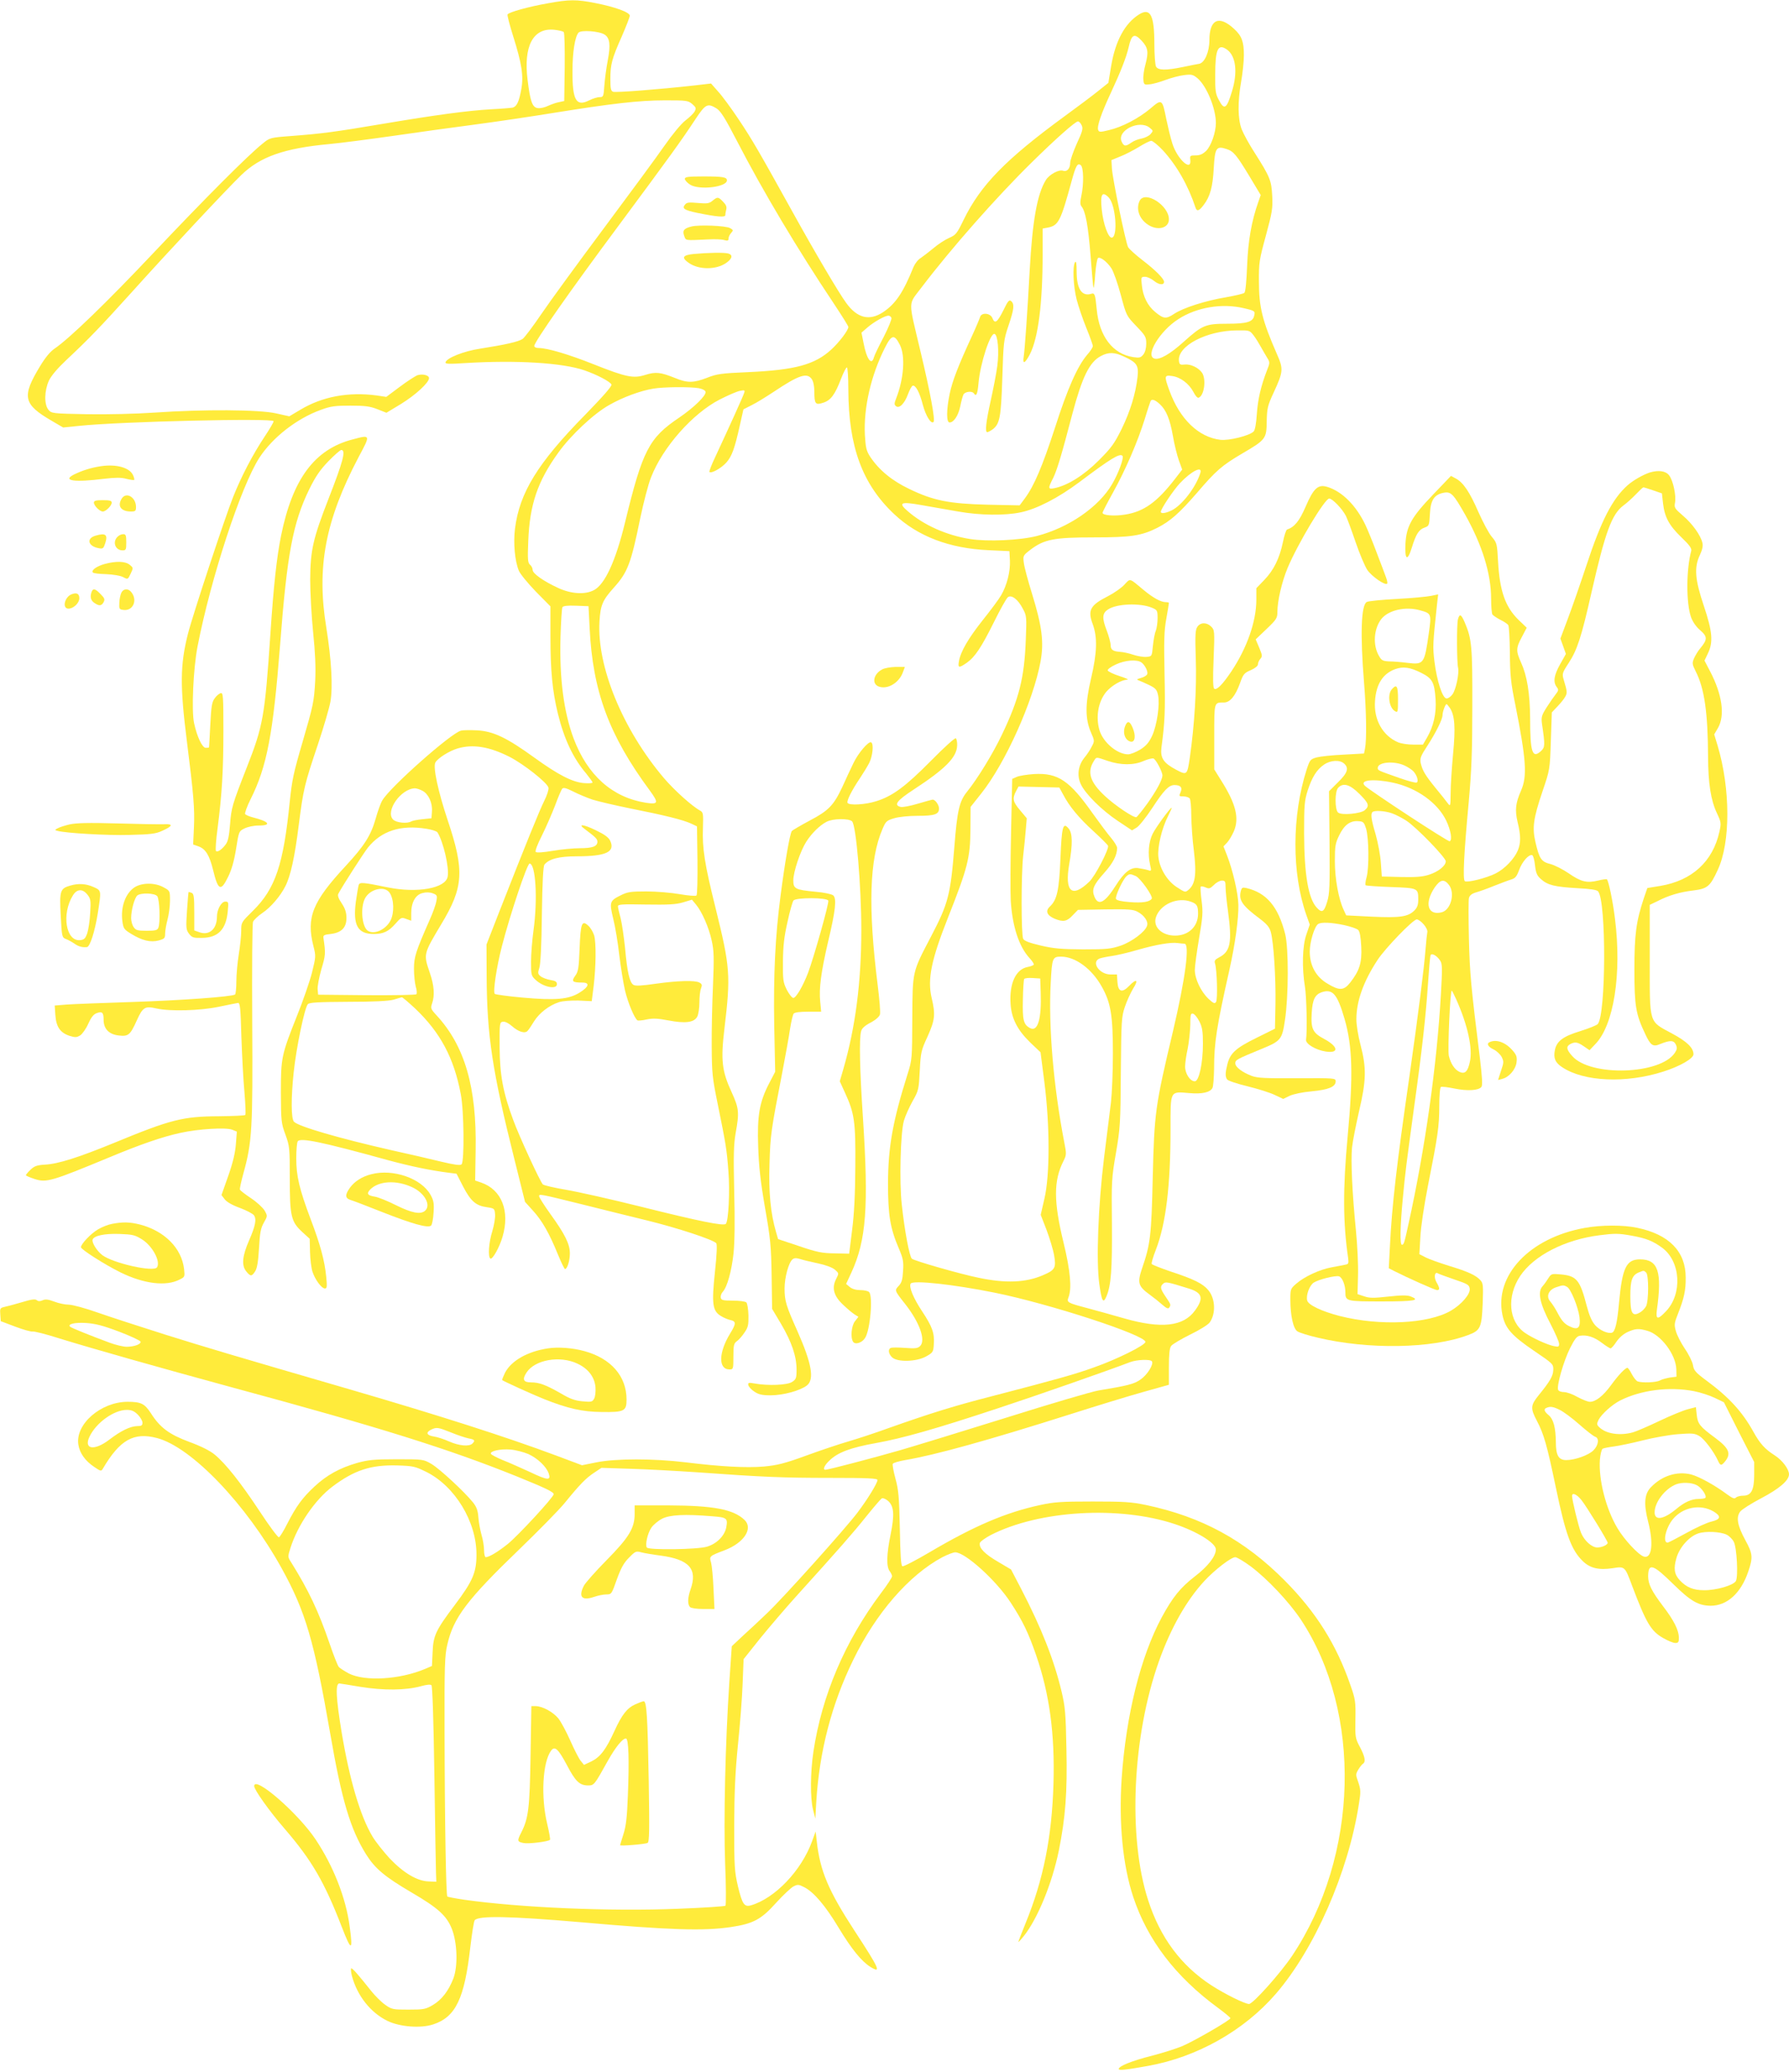 <?xml version="1.0" standalone="no"?>
<!DOCTYPE svg PUBLIC "-//W3C//DTD SVG 20010904//EN"
 "http://www.w3.org/TR/2001/REC-SVG-20010904/DTD/svg10.dtd">
<svg version="1.0" xmlns="http://www.w3.org/2000/svg"
 width="1105pt" height="1280pt" viewBox="0 0 1105 1280"
 preserveAspectRatio="xMidYMid meet">
<g transform="translate(0,1280) scale(0.1,-0.1)"
fill="#ffeb3b" stroke="none">
<path d="M3381 12779 c-115 -20 -237 -54 -246 -68 -3 -5 13 -66 35 -136 52
-165 65 -244 50 -325 -14 -80 -29 -109 -54 -115 -12 -2 -70 -7 -131 -10 -144
-8 -350 -36 -670 -90 -301 -51 -381 -61 -564 -75 -134 -10 -135 -11 -180 -48
-89 -71 -357 -340 -666 -667 -295 -313 -526 -536 -617 -598 -27 -18 -58 -55
-91 -110 -114 -188 -104 -234 73 -337 l70 -41 98 10 c255 27 1202 49 1202 29
0 -7 -24 -48 -54 -93 -74 -111 -146 -249 -196 -375 -51 -128 -251 -734 -279
-845 -49 -194 -50 -322 -6 -670 41 -324 48 -413 43 -524 l-5 -108 34 -12 c43
-16 67 -55 89 -145 31 -128 48 -136 93 -43 21 42 37 97 49 172 17 109 18 110
52 127 20 10 57 18 88 18 82 0 65 25 -35 50 -23 6 -45 15 -49 21 -3 6 12 48
34 92 101 201 139 403 182 952 43 563 79 754 180 962 39 79 66 119 118 173 37
38 73 70 80 70 30 0 12 -69 -79 -302 -95 -244 -112 -317 -113 -498 0 -80 8
-226 18 -325 13 -126 17 -216 13 -300 -7 -129 -12 -152 -77 -375 -58 -198 -66
-238 -80 -370 -39 -391 -89 -540 -227 -676 -73 -72 -73 -72 -73 -125 0 -30 -7
-94 -15 -144 -8 -49 -15 -125 -15 -167 0 -42 -4 -79 -8 -82 -23 -14 -331 -36
-632 -46 -184 -6 -368 -13 -409 -16 l-73 -6 4 -59 c5 -73 30 -109 87 -128 36
-11 44 -11 67 3 13 9 36 41 49 71 17 38 32 58 50 65 36 14 45 6 45 -40 0 -56
33 -90 93 -97 60 -7 71 2 112 93 37 82 50 90 121 74 83 -19 268 -14 384 10 58
12 112 23 120 24 13 1 16 -31 21 -209 4 -115 12 -270 19 -343 6 -74 9 -137 5
-140 -4 -4 -77 -7 -163 -8 -223 -1 -297 -20 -646 -164 -222 -91 -347 -131
-430 -135 -48 -3 -64 -9 -87 -31 -16 -15 -29 -31 -29 -34 0 -4 25 -14 55 -24
73 -23 103 -14 465 136 187 78 323 125 433 149 112 25 282 35 321 20 l29 -12
-6 -77 c-4 -53 -18 -114 -47 -196 l-42 -119 20 -26 c12 -16 46 -36 93 -53 41
-15 80 -36 87 -45 18 -24 10 -66 -29 -155 -42 -96 -48 -154 -19 -191 27 -34
35 -34 56 -1 12 18 19 59 24 143 5 96 11 125 30 158 23 41 23 41 4 75 -11 18
-49 53 -84 76 -36 24 -67 48 -68 53 -2 6 8 51 22 102 53 191 58 274 54 931 -2
330 0 610 5 621 4 11 30 36 58 55 51 34 112 105 142 166 32 62 58 182 82 374
29 227 35 252 120 505 35 105 69 221 76 260 16 92 6 260 -25 455 -62 376 -7
665 200 1058 74 138 74 137 -39 107 -234 -61 -370 -244 -441 -595 -27 -134
-46 -308 -66 -609 -34 -507 -45 -566 -146 -823 -90 -230 -95 -248 -103 -351
-6 -73 -12 -104 -27 -124 -24 -32 -51 -50 -60 -40 -4 4 0 67 10 140 27 210 36
355 36 605 0 211 -2 233 -16 230 -9 -2 -26 -15 -37 -31 -18 -23 -22 -48 -28
-165 -4 -75 -7 -138 -8 -139 0 -2 -9 -3 -20 -3 -22 0 -54 69 -72 152 -17 77
-5 338 21 473 82 423 268 990 382 1167 81 125 232 243 380 296 62 23 89 26
183 26 90 0 120 -4 166 -22 l56 -22 91 55 c89 55 172 131 172 159 0 19 -43 28
-74 17 -13 -6 -62 -37 -107 -71 l-83 -62 -60 9 c-174 23 -335 -7 -470 -88
l-69 -41 -81 18 c-102 24 -451 26 -751 5 -117 -8 -290 -12 -418 -10 -215 4
-219 5 -238 28 -27 33 -25 117 3 179 14 30 52 75 107 127 142 133 209 203 406
421 231 257 587 637 675 722 117 114 265 166 545 192 66 6 242 29 390 50 149
22 376 53 505 70 129 17 345 49 480 71 366 59 538 79 697 79 134 0 143 -1 169
-23 23 -20 25 -26 15 -45 -6 -12 -32 -37 -57 -56 -27 -21 -80 -85 -131 -158
-47 -68 -215 -296 -373 -508 -158 -212 -331 -449 -384 -527 -53 -78 -106 -149
-118 -157 -24 -17 -109 -36 -262 -60 -100 -15 -206 -57 -214 -84 -3 -11 19
-12 124 -5 313 19 597 2 734 -45 78 -27 160 -70 167 -88 3 -10 -51 -72 -163
-187 -293 -298 -405 -481 -433 -703 -11 -89 -1 -201 24 -260 8 -20 56 -78 105
-129 l90 -91 0 -183 c0 -217 12 -340 46 -480 39 -158 94 -275 175 -370 21 -26
39 -51 39 -55 0 -5 -24 -6 -52 -4 -73 6 -160 51 -308 158 -170 123 -252 162
-352 168 -42 2 -88 2 -101 -2 -61 -15 -437 -348 -485 -430 -11 -17 -29 -69
-42 -115 -29 -102 -70 -167 -185 -291 -205 -221 -244 -317 -199 -495 16 -62
15 -66 -9 -164 -14 -55 -55 -173 -91 -263 -98 -246 -101 -262 -101 -478 1
-176 2 -189 28 -259 26 -72 27 -82 27 -271 0 -234 8 -267 77 -331 l46 -42 2
-81 c1 -45 8 -100 15 -122 16 -49 56 -104 77 -104 13 0 14 11 8 73 -10 100
-36 197 -96 355 -70 186 -89 267 -89 376 0 50 4 97 9 105 16 24 148 -3 564
-118 138 -37 253 -61 369 -76 l48 -6 41 -80 c47 -90 79 -118 147 -127 46 -7
47 -8 50 -44 2 -20 -6 -67 -17 -104 -22 -69 -28 -159 -12 -169 13 -8 56 69 75
134 47 159 -5 291 -131 335 l-38 13 3 189 c7 387 -67 642 -241 831 -37 40 -38
45 -28 74 17 50 13 110 -14 189 -40 117 -40 115 71 301 138 229 144 330 39
643 -59 177 -91 326 -76 355 15 27 84 71 137 87 94 28 195 12 320 -51 89 -45
238 -163 242 -192 2 -12 -10 -48 -26 -80 -28 -56 -111 -259 -279 -688 l-78
-200 1 -200 c2 -363 35 -582 171 -1125 l66 -265 48 -53 c57 -62 102 -141 154
-269 21 -51 41 -93 45 -93 14 0 30 52 30 97 0 57 -30 118 -121 244 -38 53 -69
102 -69 109 0 15 2 15 260 -49 113 -28 296 -74 408 -101 187 -46 403 -117 426
-140 6 -6 4 -68 -8 -178 -21 -198 -15 -241 37 -272 17 -11 44 -22 59 -25 36
-8 35 -23 -2 -83 -72 -118 -74 -222 -4 -222 23 0 24 2 24 79 0 70 3 82 21 95
12 8 33 32 47 53 23 33 26 47 25 107 -1 38 -7 74 -13 80 -6 6 -43 11 -83 11
-61 0 -72 3 -75 18 -2 10 3 26 12 36 28 30 55 129 67 239 7 70 9 203 4 382 -5
225 -3 290 9 360 23 128 21 152 -25 253 -60 130 -68 197 -44 395 39 327 35
378 -55 742 -68 273 -83 369 -78 498 3 85 1 94 -17 104 -49 26 -160 126 -224
201 -255 301 -415 690 -398 969 6 100 19 130 89 208 85 95 105 146 163 430 20
95 49 208 66 250 71 185 257 396 425 482 49 25 104 49 123 53 30 6 33 5 28
-11 -5 -19 -98 -223 -179 -397 -23 -48 -39 -90 -36 -93 12 -11 74 24 105 59
34 39 51 86 83 230 l22 98 51 26 c29 14 90 52 137 83 154 103 205 120 234 78
10 -14 16 -44 16 -78 0 -76 7 -84 55 -68 47 15 73 51 110 148 15 39 31 70 36
70 5 0 9 -61 9 -137 1 -353 87 -586 285 -771 145 -136 340 -210 580 -221 l130
-6 3 -58 c3 -67 -18 -152 -54 -214 -13 -23 -64 -92 -113 -153 -91 -115 -138
-196 -148 -256 -7 -41 0 -42 48 -9 51 36 90 94 169 253 38 77 76 145 85 152
22 18 63 -12 93 -71 23 -42 24 -50 18 -194 -9 -233 -41 -361 -147 -583 -56
-118 -151 -273 -218 -356 -45 -56 -59 -116 -76 -336 -24 -300 -38 -352 -144
-555 -117 -224 -114 -210 -116 -505 -1 -250 -1 -257 -29 -345 -92 -292 -120
-450 -121 -675 0 -195 13 -277 67 -403 26 -61 30 -80 26 -138 -3 -54 -8 -73
-27 -93 -26 -28 -27 -27 40 -112 89 -113 128 -223 93 -259 -15 -15 -30 -17
-94 -12 -41 3 -81 3 -87 0 -20 -7 -15 -38 8 -59 33 -30 150 -27 209 6 43 24
45 28 48 75 5 70 -10 110 -73 205 -53 80 -82 150 -70 170 14 23 266 -5 519
-56 341 -69 931 -262 931 -304 0 -20 -176 -108 -319 -158 -116 -42 -235 -75
-631 -178 -230 -59 -375 -104 -635 -196 -85 -31 -198 -68 -250 -83 -52 -15
-169 -54 -259 -87 -137 -50 -180 -60 -263 -68 -108 -9 -262 -1 -483 26 -195
24 -434 24 -550 0 l-90 -18 -160 60 c-311 116 -717 246 -1265 406 -740 215
-903 264 -1146 340 -148 47 -334 107 -414 135 -81 29 -163 51 -185 51 -22 0
-62 8 -90 19 -37 14 -55 16 -72 8 -16 -7 -26 -7 -36 1 -9 8 -34 5 -92 -13 -44
-13 -93 -26 -108 -29 -26 -6 -28 -10 -25 -47 l3 -41 90 -34 c50 -19 98 -32
107 -30 10 2 82 -16 160 -41 200 -62 627 -183 1068 -303 921 -249 1340 -381
1760 -550 182 -74 230 -97 230 -111 0 -18 -218 -254 -283 -307 -61 -49 -116
-82 -137 -82 -5 0 -10 19 -10 43 0 24 -7 67 -16 96 -8 29 -17 77 -19 107 -3
42 -11 64 -33 92 -52 65 -206 208 -257 238 -50 29 -51 29 -215 29 -142 0 -176
-4 -245 -23 -107 -31 -187 -75 -263 -146 -75 -70 -112 -121 -168 -230 -22 -44
-45 -81 -51 -83 -6 -2 -59 69 -118 159 -119 180 -211 296 -279 352 -29 24 -85
52 -156 78 -124 46 -181 88 -237 176 -40 61 -61 72 -146 72 -164 -1 -322 -138
-303 -264 8 -53 42 -101 99 -139 38 -26 43 -27 52 -11 105 179 191 228 335
190 213 -56 551 -409 770 -805 148 -268 200 -447 300 -1022 71 -411 124 -589
222 -746 55 -87 116 -138 278 -233 166 -97 218 -144 251 -226 34 -87 38 -229
10 -305 -30 -78 -72 -133 -128 -166 -44 -26 -56 -28 -150 -28 -96 0 -103 1
-144 30 -24 17 -62 55 -86 85 -78 98 -114 140 -123 140 -4 0 -3 -21 4 -48 33
-122 115 -226 220 -277 76 -37 206 -47 283 -21 138 46 192 159 228 476 10 85
22 160 27 167 23 29 212 26 653 -12 556 -49 762 -55 930 -30 138 21 186 46
280 151 43 47 91 92 106 100 26 13 32 13 67 -5 59 -30 131 -115 212 -250 81
-134 141 -207 196 -242 70 -43 57 -14 -97 222 -161 247 -214 370 -234 554 l-7
60 -22 -60 c-66 -182 -230 -353 -378 -396 -41 -11 -53 7 -80 118 -21 91 -23
119 -23 373 1 210 6 329 23 500 13 124 26 294 29 378 l6 152 102 128 c57 70
156 186 220 257 267 295 357 398 435 496 46 57 89 107 96 112 7 4 23 -2 39
-15 37 -33 41 -84 16 -208 -25 -121 -27 -198 -6 -226 8 -10 15 -25 15 -32 0
-8 -31 -55 -69 -105 -222 -296 -365 -632 -417 -980 -19 -127 -20 -285 -2 -357
l14 -55 6 105 c19 311 95 603 228 875 140 289 345 525 551 635 31 16 67 30 79
30 62 0 254 -174 343 -311 75 -115 109 -186 157 -325 83 -240 116 -488 107
-794 -10 -330 -62 -592 -173 -863 -24 -59 -44 -111 -44 -114 0 -3 16 14 35 38
84 106 174 325 215 526 41 204 53 359 47 628 -4 222 -8 262 -30 355 -47 197
-124 392 -250 635 l-62 119 -81 48 c-81 47 -118 85 -112 115 2 9 32 31 68 50
299 153 794 182 1138 67 135 -45 252 -117 252 -156 0 -42 -49 -105 -130 -167
-90 -70 -136 -127 -204 -252 -131 -243 -221 -605 -248 -998 -18 -275 7 -535
72 -731 88 -265 261 -492 523 -684 42 -31 77 -60 77 -64 0 -12 -222 -140 -296
-172 -38 -16 -123 -43 -189 -60 -123 -31 -205 -64 -205 -82 0 -10 42 -6 180
19 303 54 594 218 790 445 239 276 448 752 513 1170 13 79 12 92 -3 137 -17
47 -17 50 0 79 10 16 23 33 29 36 18 12 12 44 -19 103 -29 54 -30 61 -28 172
2 108 0 123 -31 211 -86 250 -213 452 -406 646 -247 249 -511 393 -855 466
-91 19 -135 22 -330 22 -195 0 -239 -3 -326 -22 -212 -46 -405 -128 -683 -292
-85 -50 -160 -89 -167 -86 -9 3 -13 66 -16 233 -4 193 -8 240 -27 308 -12 44
-19 85 -17 91 3 7 38 17 78 24 184 31 515 123 1019 283 163 52 366 114 452
138 l157 44 0 111 c0 79 4 116 14 129 8 11 61 42 117 70 58 28 111 61 121 75
39 55 35 148 -9 200 -33 40 -90 68 -230 114 -62 21 -115 42 -119 47 -3 5 8 44
25 87 63 163 91 397 91 748 0 240 -5 231 116 221 78 -7 129 4 143 32 5 9 9 62
10 117 0 163 16 262 95 614 35 156 57 316 55 400 -1 71 -35 216 -71 308 l-21
53 21 22 c12 12 31 44 43 71 35 81 13 171 -80 317 l-41 66 0 201 c0 218 -2
212 60 212 37 0 70 39 99 119 20 57 27 64 67 81 27 12 44 26 44 36 0 10 7 25
15 34 13 15 12 22 -7 68 l-22 52 67 64 c61 58 67 68 67 104 0 69 27 186 63
273 63 150 230 429 257 429 20 0 81 -64 103 -107 8 -16 35 -88 60 -162 25 -73
58 -151 73 -173 28 -40 109 -96 122 -84 3 4 0 21 -7 39 -6 18 -32 85 -57 151
-24 65 -56 142 -69 170 -58 123 -145 210 -237 238 -57 17 -84 -7 -134 -123
-38 -88 -68 -125 -115 -141 -5 -2 -17 -37 -25 -78 -21 -100 -57 -173 -115
-233 l-49 -51 0 -71 c0 -134 -58 -299 -155 -444 -54 -80 -89 -116 -105 -106
-8 5 -9 58 -4 184 7 173 6 179 -15 200 -27 27 -66 27 -85 -1 -13 -18 -15 -50
-10 -202 6 -177 -8 -405 -37 -607 -16 -108 -17 -110 -85 -74 -79 42 -98 73
-90 138 21 156 24 224 19 452 -4 205 -3 267 11 343 9 50 16 94 16 97 0 3 -9 5
-20 5 -29 0 -77 26 -135 74 -92 77 -82 74 -120 34 -18 -20 -64 -52 -101 -71
-110 -56 -127 -86 -95 -172 30 -81 28 -175 -10 -337 -37 -157 -37 -250 0 -334
22 -50 22 -53 5 -85 -9 -19 -30 -51 -47 -71 -38 -48 -46 -110 -21 -163 28 -60
129 -160 226 -225 l90 -60 28 17 c16 9 59 64 97 121 71 109 102 142 137 142
38 0 51 -15 38 -44 -11 -25 -10 -26 17 -26 16 0 33 -6 39 -12 6 -7 10 -56 10
-108 1 -52 7 -149 16 -215 18 -151 9 -212 -39 -247 -15 -11 -18 -10 -69 23
-57 38 -103 113 -111 184 -7 59 20 176 60 254 14 28 24 51 22 51 -9 0 -96
-119 -117 -160 -25 -49 -32 -125 -16 -194 9 -38 8 -39 -15 -31 -13 4 -40 9
-60 12 -45 6 -85 -25 -136 -106 -68 -108 -109 -130 -133 -71 -18 44 -7 72 60
147 55 61 80 110 80 155 0 9 -16 36 -36 60 -20 23 -72 93 -115 153 -143 203
-214 251 -361 243 -46 -3 -95 -11 -109 -18 l-27 -12 -7 -327 c-4 -179 -5 -371
-2 -426 10 -157 50 -282 116 -354 17 -18 29 -37 26 -41 -3 -4 -20 -11 -38 -14
-73 -14 -114 -102 -105 -230 6 -88 42 -159 120 -235 l65 -62 24 -187 c34 -267
34 -572 0 -717 l-23 -100 36 -93 c19 -51 41 -122 47 -158 13 -77 6 -90 -69
-122 -106 -46 -231 -51 -397 -16 -114 23 -399 105 -413 118 -15 15 -45 174
-62 334 -16 140 -8 445 13 518 8 28 32 82 53 120 38 67 39 73 45 189 6 113 8
125 48 211 46 103 50 136 25 241 -26 114 -2 233 101 493 123 311 138 371 139
550 l1 135 65 82 c150 188 322 572 367 816 22 120 9 219 -52 417 -25 80 -48
166 -51 191 -6 46 -6 47 41 83 84 64 146 76 389 76 233 0 296 10 394 59 80 41
135 89 246 217 118 138 153 168 280 243 144 84 149 91 150 198 2 81 5 96 43
178 60 130 61 145 19 240 -89 204 -110 287 -110 445 -1 117 2 135 43 285 39
144 43 168 39 245 -5 95 -13 116 -109 267 -33 51 -68 115 -79 143 -25 63 -26
170 -4 295 9 50 17 124 17 165 0 82 -13 118 -60 161 -93 87 -153 60 -153 -69
0 -72 -29 -139 -62 -146 -13 -2 -58 -11 -101 -20 -107 -22 -154 -21 -167 3 -5
11 -10 74 -10 141 0 176 -25 224 -94 181 -88 -55 -147 -164 -173 -320 l-17
-103 -65 -52 c-36 -29 -127 -97 -201 -151 -368 -269 -523 -428 -628 -643 -41
-85 -48 -94 -90 -112 -25 -11 -68 -39 -96 -63 -28 -23 -64 -51 -79 -61 -16 -9
-35 -34 -44 -54 -64 -159 -111 -229 -189 -281 -84 -55 -159 -37 -227 57 -46
62 -201 326 -333 565 -203 366 -247 443 -330 567 -46 69 -103 147 -128 174
l-44 50 -103 -12 c-224 -25 -486 -45 -502 -39 -14 5 -17 20 -17 79 0 90 9 124
71 264 27 62 49 119 49 127 0 21 -91 54 -213 78 -117 23 -160 23 -296 -2z
m101 -177 c5 -5 7 -102 6 -217 l-3 -209 -32 -7 c-18 -3 -48 -14 -68 -23 -20
-10 -48 -16 -63 -14 -34 4 -47 41 -63 172 -27 212 34 326 165 312 27 -3 53 -9
58 -14z m253 -16 c32 -21 37 -64 19 -159 -9 -45 -18 -115 -21 -154 -5 -69 -6
-73 -29 -73 -14 0 -43 -9 -65 -20 -80 -41 -104 1 -103 180 0 117 15 212 37
238 15 18 129 10 162 -12z m3316 -37 c40 -43 44 -70 25 -143 -10 -35 -16 -78
-14 -97 3 -32 5 -34 38 -30 19 1 64 14 99 27 35 13 87 27 115 30 46 6 55 3 82
-19 57 -48 114 -187 114 -277 0 -57 -29 -141 -60 -172 -21 -20 -38 -28 -65
-28 -34 0 -36 -2 -33 -27 9 -78 -81 4 -111 101 -11 34 -27 102 -37 149 -25
126 -27 128 -99 66 -73 -61 -174 -114 -256 -133 -53 -13 -61 -13 -66 1 -9 22
21 107 79 231 60 129 94 216 109 279 18 81 35 90 80 42z m527 -55 c56 -39 68
-141 31 -260 -33 -108 -47 -116 -81 -51 -20 37 -23 56 -22 157 0 156 17 193
72 154z m-3152 -364 c26 -17 52 -58 127 -203 159 -308 375 -670 597 -1002 49
-74 90 -139 90 -145 0 -20 -56 -94 -105 -139 -102 -94 -224 -127 -515 -140
-164 -7 -193 -11 -253 -35 -84 -32 -121 -33 -198 -1 -90 36 -119 39 -183 19
-74 -23 -116 -15 -318 65 -155 62 -288 101 -340 101 -17 0 -28 5 -28 13 0 24
218 336 520 742 321 433 386 523 475 658 63 95 75 101 131 67z m2255 -104 c10
-20 5 -38 -30 -113 -22 -50 -41 -103 -41 -120 0 -34 -20 -56 -43 -48 -25 10
-85 -22 -107 -57 -54 -87 -83 -252 -100 -558 -14 -262 -30 -486 -37 -534 -8
-49 8 -42 38 15 52 102 79 315 79 620 l0 157 32 6 c66 13 79 38 148 291 25 92
36 111 56 94 17 -14 19 -116 3 -189 -8 -38 -8 -54 1 -65 25 -31 41 -118 56
-304 8 -107 16 -196 18 -199 3 -2 8 37 11 87 4 50 12 94 17 97 14 9 56 -23 83
-64 13 -20 39 -94 58 -165 34 -127 34 -127 95 -191 57 -59 62 -68 62 -109 0
-28 -7 -53 -18 -67 -16 -20 -24 -22 -63 -16 -126 19 -210 129 -225 296 -9 92
-12 102 -34 95 -58 -18 -90 31 -90 137 0 51 -3 68 -10 58 -16 -25 -11 -147 10
-230 11 -43 38 -122 60 -176 22 -54 40 -104 40 -112 0 -8 -16 -33 -36 -55 -59
-70 -120 -206 -198 -450 -77 -236 -128 -358 -186 -436 l-32 -43 -196 4 c-239
6 -337 25 -487 98 -107 51 -186 117 -240 198 -24 37 -28 55 -33 136 -8 167 37
365 123 536 42 84 59 87 93 20 35 -69 25 -209 -23 -332 -12 -30 -12 -38 -1
-47 21 -17 53 16 74 73 10 27 23 51 29 53 18 6 43 -40 63 -118 18 -68 51 -121
66 -106 12 11 -21 187 -80 434 -78 331 -79 284 8 400 179 236 462 557 678 769
147 145 270 254 286 254 7 0 17 -11 23 -24z m420 -15 c23 -19 23 -19 5 -40
-10 -11 -35 -23 -55 -27 -20 -3 -48 -14 -63 -25 -36 -25 -46 -24 -60 6 -31 68
109 138 173 86z m82 -140 c86 -94 156 -217 201 -353 8 -26 22 -22 50 15 41 53
57 114 63 230 7 123 16 137 77 117 45 -14 63 -36 144 -170 l69 -115 -14 -40
c-43 -121 -64 -242 -70 -397 -4 -99 -10 -161 -17 -167 -7 -6 -56 -17 -111 -27
-128 -21 -268 -66 -323 -103 -50 -33 -65 -31 -116 11 -47 38 -76 96 -83 164
-6 53 -5 54 20 54 14 0 39 -12 56 -26 29 -24 61 -27 61 -5 0 19 -54 73 -131
132 -43 33 -84 70 -91 82 -15 28 -95 416 -100 485 l-3 53 56 23 c31 12 82 39
115 59 32 20 66 37 75 37 9 0 42 -27 72 -59z m-334 -292 c42 -45 57 -240 19
-247 -22 -4 -54 84 -63 175 -10 94 3 115 44 72z m834 -683 c69 -16 71 -18 63
-49 -9 -36 -46 -47 -167 -47 -133 0 -153 -9 -266 -110 -86 -78 -151 -115 -183
-105 -58 18 34 171 149 244 113 73 269 99 404 67z m-2177 -60 c3 -8 -19 -61
-48 -118 -30 -57 -57 -113 -60 -125 -14 -54 -45 -13 -64 87 l-13 65 37 32 c39
34 108 73 130 73 7 0 15 -6 18 -14z m2237 -108 c14 -18 34 -51 46 -73 12 -22
30 -52 39 -67 16 -26 16 -30 -2 -75 -38 -98 -57 -181 -63 -271 -4 -60 -11 -99
-20 -108 -27 -26 -151 -57 -205 -51 -135 16 -251 128 -315 304 -33 91 -32 97
17 90 51 -7 104 -47 131 -98 11 -22 25 -39 32 -36 35 11 49 115 21 155 -22 31
-70 54 -107 50 -28 -3 -32 0 -35 22 -11 93 171 188 360 189 75 1 77 0 101 -31z
m-798 -132 c78 -36 89 -54 81 -126 -12 -104 -45 -211 -98 -320 -45 -91 -64
-117 -142 -195 -92 -92 -193 -155 -274 -171 -39 -8 -40 -1 -7 63 24 49 52 142
119 398 60 225 105 318 175 355 48 26 86 25 146 -4z m-2630 -194 c25 -5 41
-13 43 -23 4 -23 -72 -97 -163 -159 -187 -126 -226 -202 -334 -646 -58 -240
-125 -385 -193 -420 -55 -29 -142 -23 -221 14 -91 42 -157 89 -157 111 0 10
-7 25 -16 32 -14 12 -16 32 -11 149 9 224 58 367 185 543 77 108 220 242 315
295 82 47 192 88 272 101 62 11 227 12 280 3z m2849 -99 c39 -36 62 -91 81
-198 8 -49 25 -116 36 -148 l21 -58 -44 -57 c-111 -144 -193 -203 -309 -221
-66 -11 -139 -5 -139 11 0 5 29 61 65 126 77 139 152 313 196 454 17 57 34
106 36 111 8 14 28 7 57 -20z m-231 -319 c11 -11 -25 -109 -64 -175 -82 -141
-268 -269 -464 -320 -103 -27 -306 -36 -413 -19 -146 23 -286 86 -384 171 -63
54 -46 62 87 38 61 -11 161 -28 223 -39 135 -24 289 -26 387 -5 98 20 233 90
361 186 197 148 250 180 267 163z m481 -106 c-27 -88 -115 -202 -179 -232 -36
-17 -65 -21 -65 -8 0 18 78 134 118 177 71 75 141 110 126 63z m-300 -832 c34
-14 36 -17 36 -65 0 -27 -5 -62 -11 -78 -7 -15 -14 -57 -18 -93 -6 -65 -6 -65
-39 -68 -18 -2 -55 4 -82 13 -26 9 -63 17 -82 18 -44 3 -58 13 -58 42 0 14
-11 55 -25 92 -29 75 -27 105 9 128 54 36 197 41 270 11z m-3472 -127 c19
-390 120 -662 371 -1002 57 -78 54 -88 -25 -76 -206 33 -359 169 -445 397 -61
164 -88 370 -81 627 3 94 8 177 12 184 5 8 33 11 84 9 l77 -3 7 -136z m3409
-212 c22 -17 41 -56 35 -72 -3 -8 -20 -18 -38 -23 -28 -8 -30 -10 -13 -16 11
-4 40 -17 65 -29 38 -19 46 -28 53 -62 12 -58 -7 -184 -36 -249 -20 -43 -37
-63 -73 -86 -26 -16 -61 -30 -76 -30 -67 0 -154 73 -177 149 -24 83 -8 175 41
236 33 39 94 75 130 76 13 0 -8 10 -46 22 -38 12 -71 28 -74 35 -2 7 19 23 50
37 57 27 132 33 159 12z m-208 -608 c80 -27 161 -27 221 0 26 11 53 18 61 15
15 -6 55 -82 55 -105 -1 -27 -37 -94 -94 -174 -32 -44 -62 -81 -67 -83 -16 -6
-132 72 -195 131 -91 85 -111 146 -68 215 17 27 11 27 87 1z m-3183 -239 c36
-11 142 -36 236 -55 207 -41 324 -70 373 -93 l36 -17 3 -209 c1 -115 -1 -213
-6 -218 -5 -5 -51 -1 -103 8 -52 9 -144 17 -206 17 -98 0 -117 -3 -159 -24
-69 -34 -71 -42 -46 -146 12 -48 29 -149 37 -223 9 -74 25 -172 35 -217 18
-77 59 -175 78 -187 4 -2 30 0 56 6 39 8 68 7 135 -6 104 -20 159 -13 178 24
7 14 13 53 13 87 0 34 4 73 10 87 8 21 6 27 -10 36 -28 15 -130 12 -268 -7
-89 -13 -127 -15 -140 -7 -23 15 -38 78 -51 225 -7 68 -19 151 -27 184 -9 33
-17 67 -17 75 -2 13 22 15 171 12 138 -2 185 0 230 13 l56 17 24 -29 c38 -45
81 -144 98 -224 14 -62 15 -106 8 -274 -5 -110 -9 -281 -8 -380 1 -166 4 -194
37 -355 50 -246 56 -280 66 -415 10 -122 1 -309 -16 -326 -14 -14 -163 16
-523 106 -184 46 -393 93 -465 105 -71 12 -135 27 -142 33 -17 17 -147 299
-183 398 -63 170 -83 278 -84 449 -1 151 0 155 21 158 12 2 35 -9 55 -27 41
-36 81 -48 97 -29 7 7 25 34 40 59 32 51 94 99 154 118 21 7 73 11 120 10 l82
-4 12 95 c14 120 16 264 3 311 -6 19 -21 46 -35 59 -41 39 -49 18 -55 -140 -5
-122 -8 -142 -27 -168 -25 -35 -18 -42 44 -42 48 0 41 -26 -17 -62 -67 -42
-150 -49 -350 -31 -91 8 -169 19 -174 23 -12 12 11 166 44 294 50 194 156 511
171 511 38 0 51 -221 24 -415 -8 -58 -15 -144 -15 -191 0 -81 1 -87 28 -112
47 -45 132 -62 132 -27 0 15 -9 21 -41 26 -22 4 -49 14 -60 23 -17 14 -18 20
-8 51 8 22 14 142 16 330 3 203 8 299 16 309 29 35 90 51 200 51 181 0 238 27
206 96 -10 21 -35 39 -89 65 -76 37 -114 41 -69 8 68 -51 79 -62 79 -79 0 -29
-31 -40 -109 -40 -38 0 -113 -7 -166 -16 -59 -10 -100 -13 -106 -7 -5 5 10 46
39 103 26 52 62 136 81 185 18 50 38 95 43 102 8 9 23 6 67 -16 31 -16 86 -39
121 -51z m2907 31 c38 -73 97 -144 187 -226 46 -42 87 -83 90 -90 7 -20 -79
-187 -116 -222 -107 -103 -153 -63 -124 107 22 125 21 192 -3 221 -35 43 -43
15 -51 -183 -8 -198 -21 -257 -65 -298 -30 -28 -19 -55 30 -76 52 -21 75 -17
110 21 l33 34 168 3 c144 2 174 0 201 -15 41 -22 67 -60 58 -86 -11 -37 -94
-99 -163 -123 -60 -20 -85 -23 -232 -23 -136 1 -182 5 -263 24 -68 16 -100 28
-107 41 -13 24 -13 397 0 515 6 50 13 122 16 160 l6 70 -41 49 c-45 53 -49 72
-26 117 l16 30 126 -3 126 -3 24 -44z m-3958 24 c37 -19 63 -74 59 -128 l-3
-42 -56 -6 c-31 -3 -61 -9 -68 -13 -25 -16 -93 -9 -113 11 -50 51 48 191 135
193 10 0 31 -7 46 -15z m25 -235 c33 -5 63 -15 68 -22 36 -57 74 -219 63 -274
-13 -72 -188 -103 -370 -66 -150 31 -173 33 -179 16 -3 -8 -11 -55 -18 -104
-19 -146 11 -200 111 -200 59 0 92 16 133 63 35 40 38 41 67 30 l31 -11 0 46
c0 68 27 115 70 125 22 6 46 5 64 -2 26 -10 28 -14 21 -49 -3 -20 -22 -73 -42
-117 -85 -193 -96 -227 -96 -300 0 -38 5 -88 11 -110 7 -22 8 -43 4 -47 -5 -5
-143 -7 -308 -6 l-299 3 -3 33 c-2 18 9 74 23 124 26 87 27 97 13 193 -3 17 4
21 44 25 67 8 98 39 98 99 0 34 -8 58 -29 90 -21 31 -27 49 -21 60 23 44 156
251 182 284 83 104 203 143 362 117z m4381 -292 c29 -13 108 -125 99 -140 -13
-20 -57 -27 -135 -21 -54 4 -83 11 -86 20 -6 15 40 115 63 138 19 18 25 18 59
3z m555 -70 c0 -24 7 -90 15 -148 26 -193 15 -249 -56 -285 -25 -13 -30 -21
-24 -38 12 -39 17 -221 6 -237 -8 -12 -16 -9 -47 20 -47 45 -84 123 -84 178 0
23 12 111 26 194 23 134 25 162 16 232 -6 44 -8 84 -6 88 3 4 16 2 30 -4 22
-10 28 -8 52 15 14 15 37 27 49 27 20 0 23 -5 23 -42z m-5163 -34 c27 -41 29
-123 5 -171 -32 -61 -111 -92 -146 -58 -32 33 -39 141 -12 194 31 60 123 81
153 35z m4950 -55 c36 -13 43 -25 43 -74 0 -79 -59 -135 -142 -135 -82 0 -138
54 -118 114 26 79 134 127 217 95z m-41 -259 c34 0 6 -213 -71 -541 -110 -463
-115 -501 -125 -904 -8 -360 -15 -413 -66 -561 -30 -89 -24 -110 46 -161 25
-18 60 -46 79 -63 26 -23 37 -27 43 -18 11 18 11 18 -22 67 -34 50 -36 63 -15
81 15 13 25 11 160 -31 82 -26 91 -60 36 -135 -71 -99 -208 -114 -436 -49 -71
21 -175 49 -230 64 -124 33 -127 35 -115 67 21 54 11 165 -30 334 -63 258 -63
386 -1 508 18 36 19 43 5 113 -67 346 -99 721 -84 988 8 154 11 161 64 161 88
0 190 -75 251 -185 56 -99 69 -177 69 -415 0 -113 -6 -248 -12 -300 -6 -52
-26 -207 -43 -345 -36 -294 -49 -637 -29 -777 15 -108 24 -124 44 -77 29 69
36 167 34 446 -3 265 -2 286 25 441 26 152 28 182 30 500 3 315 4 341 25 402
12 36 35 86 51 113 35 54 21 64 -24 17 -44 -46 -69 -38 -73 23 l-3 47 -40 0
c-69 0 -122 78 -66 99 12 4 45 11 74 15 29 4 99 20 157 37 118 34 208 49 250
43 16 -2 35 -4 42 -4z m-888 -300 c6 -165 -18 -247 -66 -221 -40 21 -47 49
-44 175 1 65 5 123 8 128 3 5 27 8 52 6 l47 -3 3 -85z m-3862 -102 c154 -147
238 -304 280 -527 20 -101 23 -416 5 -434 -8 -8 -44 -3 -128 17 -65 16 -203
48 -308 71 -320 73 -569 145 -599 175 -18 18 -19 146 -2 305 16 153 67 397 87
421 9 11 61 14 248 15 160 0 250 5 281 13 25 8 48 14 52 15 5 0 42 -32 84 -71z
m4842 -78 c18 -36 22 -61 22 -138 0 -120 -24 -232 -50 -232 -29 0 -60 47 -60
91 0 21 7 71 16 111 8 40 15 106 16 146 0 62 2 73 16 70 10 -2 27 -23 40 -48z
m-6674 -1916 c71 -27 131 -55 134 -62 5 -16 -39 -32 -86 -32 -20 0 -66 11
-102 24 -132 49 -240 93 -247 100 -17 16 27 27 97 23 59 -4 103 -15 204 -53z
m6381 -184 c12 -19 -29 -84 -70 -112 -39 -28 -78 -38 -260 -68 -38 -6 -290
-80 -560 -165 -269 -84 -569 -176 -665 -204 -163 -47 -445 -121 -462 -121 -18
0 -6 28 25 57 51 50 130 80 287 108 166 30 368 87 760 217 228 75 666 228 810
283 42 16 126 19 135 5z m-6264 -329 c16 -16 29 -39 29 -50 0 -17 -6 -21 -32
-21 -43 -1 -100 -28 -173 -84 -93 -71 -160 -60 -122 19 41 86 151 165 230 165
29 0 46 -7 68 -29z m1934 -110 c41 -17 90 -33 109 -37 38 -7 43 -13 24 -32
-20 -20 -83 -14 -144 13 -31 14 -74 28 -96 31 -43 7 -50 25 -15 42 33 16 42
15 122 -17z m479 -134 c58 -27 110 -77 125 -119 16 -46 -6 -44 -115 8 -55 25
-130 59 -169 74 -38 16 -71 33 -73 39 -6 17 59 31 122 26 33 -3 82 -16 110
-28z m-631 -110 c177 -88 311 -308 310 -512 0 -110 -24 -164 -133 -309 -119
-158 -134 -190 -138 -294 l-4 -84 -42 -18 c-156 -66 -372 -79 -472 -28 -27 15
-56 33 -62 41 -6 7 -32 72 -56 143 -69 201 -129 328 -238 503 -21 32 -21 34
-4 88 45 142 152 298 259 379 136 102 237 135 399 131 100 -3 112 -6 181 -40z
m1666 -2 c417 -30 539 -35 829 -35 234 0 292 -3 292 -13 0 -19 -62 -120 -124
-202 -75 -99 -457 -525 -557 -620 -46 -44 -114 -108 -152 -142 l-67 -63 -15
-220 c-25 -378 -36 -853 -26 -1125 6 -137 6 -254 2 -258 -4 -4 -137 -13 -296
-19 -416 -17 -972 7 -1318 56 -54 8 -101 17 -104 20 -8 8 -16 463 -17 1016 -1
407 1 474 17 540 38 167 122 278 446 590 117 113 243 241 279 285 96 118 132
154 182 187 l45 30 185 -6 c102 -3 282 -13 399 -21z m3428 -583 c102 -77 233
-216 307 -326 382 -576 359 -1462 -54 -2080 -72 -107 -241 -296 -265 -296 -26
0 -149 61 -234 116 -187 122 -315 295 -389 524 -127 390 -98 1016 67 1479 73
204 169 374 280 494 65 70 165 147 191 147 10 0 54 -26 97 -58z m-5500 -743
c143 -23 278 -22 373 4 36 10 58 12 65 6 6 -6 13 -216 18 -557 4 -301 9 -572
10 -602 l2 -55 -47 2 c-71 2 -155 52 -241 142 -39 43 -87 103 -106 135 -77
129 -142 352 -191 645 -35 213 -39 301 -14 301 2 0 61 -9 131 -21z"/>
<path d="M4230 11695 c0 -8 15 -25 33 -36 56 -35 227 -15 227 27 0 20 -27 24
-146 24 -95 0 -114 -3 -114 -15z"/>
<path d="M4401 11560 c-20 -17 -33 -19 -90 -14 -55 5 -69 4 -80 -10 -20 -24
-5 -34 75 -51 123 -25 174 -29 174 -14 0 8 3 24 6 36 4 15 -2 29 -20 47 -30
31 -34 31 -65 6z"/>
<path d="M4272 11401 c-48 -12 -58 -25 -46 -58 11 -30 0 -29 149 -22 39 2 82
1 98 -4 22 -6 27 -4 27 10 0 9 7 24 16 34 14 16 14 18 -7 30 -28 15 -191 21
-237 10z"/>
<path d="M4285 11231 c-70 -7 -78 -23 -28 -57 61 -41 165 -41 226 0 40 27 46
51 15 60 -26 7 -125 5 -213 -3z"/>
<path d="M6198 10884 c-38 -76 -53 -87 -68 -50 -12 33 -69 38 -77 6 -3 -10
-25 -63 -50 -117 -85 -184 -121 -278 -137 -355 -21 -100 -21 -178 -1 -178 26
0 54 42 66 99 6 31 15 64 20 74 10 18 54 23 64 7 15 -23 23 -5 29 64 11 123
73 312 99 303 20 -6 29 -106 17 -197 -6 -47 -25 -144 -41 -216 -29 -131 -36
-194 -21 -194 4 0 18 7 31 16 46 33 54 73 62 319 7 221 8 234 38 323 35 103
38 134 16 152 -12 10 -20 0 -47 -56z"/>
<path d="M7040 11561 c-25 -49 -5 -112 49 -148 60 -41 131 -23 131 32 0 86
-146 179 -180 116z"/>
<path d="M6949 8313 c-16 -43 1 -88 36 -95 26 -4 32 37 11 86 -18 43 -33 46
-47 9z"/>
<path d="M3920 3448 c0 -88 -34 -145 -174 -287 -68 -69 -131 -140 -140 -158
-35 -69 -11 -94 64 -68 23 8 57 15 75 15 32 0 33 2 65 93 26 71 43 102 75 134
39 40 44 42 76 33 19 -5 72 -14 119 -20 178 -24 230 -83 185 -210 -18 -51 -19
-92 -3 -108 7 -7 41 -12 81 -12 l70 0 -6 128 c-3 70 -10 141 -15 159 -12 39
-11 40 84 76 120 46 177 134 123 187 -69 66 -192 89 -471 90 l-208 0 0 -52z
m478 -15 c92 -7 98 -12 88 -68 -10 -53 -59 -102 -119 -120 -60 -18 -362 -22
-372 -5 -11 18 5 88 28 122 12 18 42 43 67 56 48 24 138 29 308 15z"/>
<path d="M3924 2271 c-51 -23 -83 -64 -129 -165 -52 -114 -87 -160 -141 -187
l-47 -22 -21 26 c-12 15 -40 71 -64 125 -24 54 -57 116 -74 137 -34 40 -97 74
-139 75 l-27 0 -5 -307 c-5 -324 -13 -386 -57 -473 -27 -53 -26 -58 15 -66 31
-6 151 9 162 20 3 3 -5 47 -17 98 -40 165 -29 382 24 453 23 31 44 11 98 -90
52 -100 78 -124 128 -125 40 0 39 -1 126 155 47 83 89 135 110 135 17 0 21
-132 12 -355 -5 -131 -11 -185 -27 -235 -11 -36 -21 -67 -21 -69 0 -7 156 6
170 14 11 7 12 74 7 384 -7 399 -13 491 -31 491 -6 0 -30 -9 -52 -19z"/>
<path d="M624 9920 c-61 -9 -115 -26 -168 -52 -74 -38 5 -49 185 -26 71 8 106
9 139 0 24 -6 46 -9 49 -7 2 3 -1 16 -7 29 -21 47 -102 70 -198 56z"/>
<path d="M10190 9881 c-40 -13 -102 -48 -136 -78 -94 -83 -164 -218 -256 -498
-38 -115 -90 -264 -115 -330 l-45 -120 17 -47 17 -48 -36 -64 c-38 -68 -44
-109 -21 -140 13 -17 12 -22 -6 -45 -11 -14 -37 -51 -56 -81 -31 -49 -34 -60
-29 -100 20 -135 19 -146 -5 -169 -54 -50 -68 -11 -68 201 -1 154 -19 264 -56
345 -32 71 -32 89 5 158 l30 57 -51 49 c-81 79 -116 178 -126 359 -6 111 -7
116 -38 153 -18 20 -55 90 -84 155 -54 124 -94 183 -141 207 l-28 15 -110
-115 c-133 -139 -165 -195 -171 -303 -5 -102 12 -113 39 -26 26 85 44 113 80
125 27 10 28 13 32 84 4 86 27 120 86 131 44 8 59 -7 132 -136 105 -187 160
-364 160 -518 0 -48 4 -92 8 -98 4 -6 26 -21 49 -33 23 -11 45 -26 49 -33 5
-7 9 -85 10 -173 1 -136 6 -184 33 -316 68 -342 75 -444 36 -533 -34 -78 -39
-120 -21 -196 20 -82 20 -128 1 -174 -22 -52 -81 -114 -137 -142 -55 -28 -174
-58 -190 -48 -14 9 -6 170 24 491 17 190 22 309 22 588 1 368 -3 417 -46 518
-23 54 -33 58 -43 20 -8 -32 -7 -265 1 -298 8 -33 -13 -136 -35 -165 -10 -14
-26 -25 -36 -25 -25 0 -60 108 -75 229 -11 91 -10 109 16 353 l7 61 -43 -9
c-23 -5 -118 -14 -211 -19 -92 -5 -177 -13 -187 -19 -35 -19 -41 -199 -17
-496 15 -185 17 -357 6 -410 l-6 -30 -125 -7 c-69 -3 -144 -11 -167 -17 -39
-11 -42 -14 -62 -74 -92 -287 -93 -641 -2 -900 l21 -59 -21 -61 c-25 -72 -28
-206 -9 -322 10 -60 15 -272 7 -329 -3 -25 61 -63 121 -72 84 -13 79 30 -8 77
-72 38 -84 63 -78 162 5 82 20 112 61 127 68 23 97 -10 142 -165 49 -170 54
-349 19 -725 -30 -324 -29 -534 3 -752 4 -33 2 -38 -18 -41 -13 -3 -51 -10
-83 -16 -74 -13 -170 -58 -219 -101 -36 -31 -37 -34 -37 -99 0 -98 18 -180 44
-196 12 -8 69 -26 126 -39 311 -74 704 -68 927 16 77 28 85 46 91 194 4 112 3
127 -14 145 -28 31 -76 53 -194 89 -58 18 -123 41 -144 52 l-39 20 6 106 c3
63 23 194 47 317 61 307 70 368 70 492 0 62 4 115 10 118 5 3 43 -1 85 -10 79
-16 147 -12 165 10 8 9 5 60 -9 177 -55 440 -63 526 -68 739 -3 125 -3 238 0
251 5 17 17 27 44 35 21 6 72 24 113 41 41 16 88 34 105 39 24 7 33 18 48 58
18 51 60 99 81 92 6 -2 14 -30 17 -62 6 -49 12 -64 37 -86 41 -37 85 -48 225
-56 79 -4 121 -10 128 -20 51 -60 49 -758 -2 -819 -6 -8 -55 -27 -108 -44
-106 -32 -146 -62 -157 -117 -10 -50 2 -78 45 -106 135 -90 394 -101 625 -27
104 33 186 81 186 107 0 40 -41 79 -132 128 -146 79 -138 52 -138 456 l0 339
48 23 c70 36 138 56 222 66 87 11 103 25 150 127 79 169 79 500 -1 768 l-21
69 24 41 c43 77 26 204 -49 348 l-35 67 21 44 c34 70 28 136 -25 294 -55 163
-61 238 -24 315 15 33 20 56 15 75 -11 47 -63 119 -121 168 -50 43 -54 49 -48
80 8 44 -12 138 -37 169 -21 27 -65 33 -119 17z m20 -110 l55 -19 7 -62 c10
-85 37 -136 114 -210 51 -49 64 -68 60 -84 -31 -113 -32 -323 -1 -409 11 -30
32 -60 57 -81 45 -39 45 -57 0 -111 -14 -16 -31 -45 -39 -63 -12 -29 -11 -36
11 -80 54 -106 75 -257 76 -527 1 -165 17 -269 55 -349 26 -56 27 -61 15 -115
-41 -184 -169 -301 -365 -334 l-80 -13 -22 -64 c-47 -142 -58 -223 -58 -440 0
-226 9 -276 67 -398 33 -71 48 -81 92 -62 62 25 84 24 97 -3 9 -20 8 -30 -6
-51 -89 -135 -521 -149 -634 -20 -36 40 -39 59 -12 74 29 15 45 13 84 -14 l35
-24 35 37 c115 117 165 435 122 776 -13 107 -39 232 -50 243 -2 2 -27 -1 -55
-8 -69 -17 -106 -7 -181 45 -35 24 -86 50 -112 57 -57 14 -69 32 -93 135 -21
90 -13 147 43 313 46 135 46 135 52 312 l6 177 36 38 c20 21 42 48 48 61 12
22 11 31 -11 104 -10 35 -9 41 31 102 53 81 79 161 141 436 85 373 125 483
197 537 21 15 56 47 78 70 22 23 42 42 45 42 3 1 30 -8 60 -18z m-1440 -741
c72 -20 72 -21 55 -144 -27 -188 -30 -193 -132 -181 -38 5 -88 9 -113 9 -38 2
-47 6 -62 33 -40 67 -33 168 14 229 44 55 149 79 238 54z m9 -387 c68 -34 81
-58 88 -162 6 -87 -12 -167 -53 -238 l-25 -43 -60 0 c-33 0 -74 6 -93 14 -95
40 -152 140 -143 256 7 103 48 168 124 196 49 18 93 12 162 -23z m176 -216
c31 -47 36 -121 20 -286 -8 -86 -15 -194 -15 -241 -1 -82 -1 -84 -18 -62 -9
13 -43 55 -75 94 -64 79 -81 107 -92 155 -5 28 0 43 41 105 53 82 94 164 94
190 0 20 17 68 25 68 2 0 11 -10 20 -23z m-653 -344 c31 -28 22 -58 -38 -116
l-55 -55 3 -313 c2 -277 1 -321 -15 -371 -19 -63 -32 -70 -64 -35 -52 56 -77
204 -78 457 0 174 2 203 22 266 27 83 56 130 102 161 40 27 97 30 123 6z m373
-12 c22 -10 47 -27 56 -37 22 -25 32 -61 20 -68 -6 -4 -54 9 -108 28 -133 47
-133 46 -133 62 0 36 99 45 165 15z m-72 -106 c146 -31 277 -124 330 -235 29
-61 38 -121 21 -127 -11 -4 -487 309 -523 342 -38 36 50 46 172 20z m-207 -69
c59 -59 64 -74 34 -101 -25 -22 -143 -33 -165 -15 -21 18 -21 133 1 154 31 32
72 20 130 -38z m203 -121 c23 -8 63 -29 89 -46 64 -43 242 -227 242 -250 0
-28 -47 -65 -104 -83 -39 -13 -83 -16 -172 -14 l-119 3 -6 85 c-3 47 -18 125
-32 175 -27 90 -32 126 -20 138 11 12 79 8 122 -8z m-161 -95 c17 -57 19 -241
3 -299 -7 -23 -9 -46 -6 -50 4 -3 74 -8 156 -11 168 -6 169 -6 169 -78 0 -32
-6 -49 -24 -67 -39 -39 -89 -46 -263 -38 l-158 8 -16 35 c-31 66 -54 191 -54
300 0 94 3 111 27 160 31 64 68 91 118 87 31 -2 35 -6 48 -47z m511 -346 c40
-51 13 -155 -44 -170 -87 -22 -109 56 -43 154 34 49 58 53 87 16z m-155 -245
c15 -17 25 -39 22 -48 -2 -9 -7 -56 -11 -106 -9 -116 -44 -393 -99 -781 -79
-546 -109 -805 -121 -1054 l-7 -135 33 -17 c85 -43 253 -118 265 -118 18 0 18
12 -3 48 -18 31 -12 69 9 55 7 -4 54 -21 103 -38 81 -27 90 -33 93 -57 4 -33
-51 -97 -116 -135 -140 -82 -439 -96 -687 -33 -112 29 -194 68 -201 96 -8 33
14 92 40 110 31 20 135 46 157 39 20 -7 39 -54 39 -99 0 -55 6 -56 227 -56
201 0 238 7 176 31 -20 8 -58 8 -138 -1 -90 -10 -117 -10 -150 2 l-40 13 3
115 c2 63 -4 189 -13 280 -23 229 -32 430 -24 511 4 38 24 138 43 222 45 191
47 268 10 410 -15 56 -27 129 -26 162 0 110 44 233 131 365 47 72 219 250 242
250 9 0 29 -14 43 -31z m-492 -4 c40 -9 79 -22 87 -30 10 -10 16 -44 19 -103
5 -100 -11 -149 -69 -223 -39 -49 -66 -50 -139 -6 -72 42 -110 112 -110 198 0
61 29 156 52 171 20 12 79 10 160 -7z m593 -219 c14 -20 14 -47 5 -207 -25
-441 -97 -952 -201 -1424 -25 -115 -28 -125 -40 -125 -13 0 -11 113 6 290 16
169 20 196 70 565 48 343 72 560 85 755 6 91 13 171 16 178 5 17 39 -1 59 -32z
m101 -243 c70 -158 101 -300 83 -382 -13 -61 -30 -78 -64 -63 -30 14 -54 50
-66 99 -8 35 8 403 18 403 2 0 15 -26 29 -57z"/>
<path d="M8597 8542 c-28 -31 -18 -111 17 -134 20 -13 21 -9 21 72 0 83 -8 96
-38 62z"/>
<path d="M752 9720 c-29 -46 -5 -80 57 -80 27 0 31 3 31 28 0 60 -60 96 -88
52z"/>
<path d="M580 9695 c0 -19 36 -55 55 -55 19 0 55 36 55 55 0 12 -13 15 -55 15
-42 0 -55 -3 -55 -15z"/>
<path d="M591 9491 c-58 -16 -49 -64 16 -77 29 -6 32 -3 43 30 17 53 3 65 -59
47z"/>
<path d="M726 9484 c-33 -32 -14 -84 31 -84 21 0 23 4 23 50 0 43 -3 50 -19
50 -11 0 -27 -7 -35 -16z"/>
<path d="M647 9316 c-51 -14 -86 -40 -73 -53 4 -5 41 -9 82 -10 43 -2 87 -9
104 -18 30 -16 30 -15 47 21 17 36 17 36 -6 55 -27 22 -83 24 -154 5z"/>
<path d="M566 9144 c-11 -30 -6 -53 16 -68 30 -21 45 -20 58 4 9 17 6 25 -19
50 -33 34 -46 37 -55 14z"/>
<path d="M750 9139 c-6 -11 -12 -39 -13 -62 -2 -39 0 -42 26 -45 57 -7 87 56
51 106 -19 28 -50 28 -64 1z"/>
<path d="M443 9129 c-44 -16 -61 -89 -20 -89 31 0 67 35 67 64 0 28 -16 37
-47 25z"/>
<path d="M5448 8664 c-53 -28 -65 -88 -21 -105 55 -21 128 23 151 91 l11 30
-57 0 c-31 -1 -69 -7 -84 -16z"/>
<path d="M5750 8100 c-157 -159 -238 -219 -339 -250 -66 -21 -166 -27 -176
-10 -7 11 25 76 75 150 20 30 47 74 59 97 21 42 29 117 12 127 -15 10 -81 -67
-110 -129 -16 -33 -47 -99 -68 -146 -54 -115 -85 -147 -203 -209 -54 -29 -104
-58 -109 -64 -12 -14 -43 -192 -70 -401 -33 -251 -44 -486 -39 -798 l6 -288
-38 -73 c-59 -114 -74 -198 -67 -390 4 -122 14 -213 42 -376 34 -193 38 -236
41 -420 l3 -206 56 -94 c65 -111 95 -199 95 -281 0 -53 -3 -60 -27 -76 -29
-20 -149 -25 -231 -10 -38 7 -43 5 -40 -10 2 -9 18 -28 37 -40 27 -18 48 -23
101 -23 77 0 183 29 224 61 47 37 30 135 -58 334 -71 159 -80 188 -80 265 0
68 25 160 49 180 10 9 24 9 47 2 18 -6 68 -18 111 -27 47 -10 88 -25 104 -39
25 -22 25 -22 8 -56 -29 -56 -16 -106 42 -160 26 -25 58 -52 71 -60 l24 -15
-21 -27 c-22 -27 -29 -100 -12 -127 13 -20 55 -7 74 23 32 48 50 259 25 284
-7 7 -31 12 -54 12 -26 0 -51 7 -65 19 l-23 19 32 69 c93 201 108 407 72 958
-20 302 -24 489 -11 535 4 17 24 35 59 53 32 17 54 37 57 50 4 13 -3 94 -14
182 -60 480 -51 777 30 964 20 47 25 52 72 66 29 9 90 15 144 15 105 0 133 9
133 45 0 22 -23 55 -39 55 -4 0 -45 -11 -92 -25 -46 -14 -94 -23 -106 -20 -45
11 -24 39 80 107 197 129 266 199 269 272 1 20 -3 40 -8 45 -5 5 -71 -55 -154
-139z m-487 -374 c25 -25 57 -400 57 -672 0 -320 -36 -600 -112 -862 l-21 -72
31 -68 c60 -130 67 -180 65 -457 -1 -173 -7 -295 -20 -395 l-18 -145 -90 2
c-77 1 -108 7 -220 45 l-129 43 -13 45 c-33 113 -46 242 -40 420 5 179 10 210
77 555 21 110 44 236 50 280 7 44 17 86 22 93 7 8 39 12 90 12 l80 0 -6 63
c-8 80 5 181 49 370 46 193 54 267 31 286 -9 7 -58 18 -109 22 -125 12 -137
18 -137 70 0 52 43 181 80 239 34 53 83 101 125 123 39 21 138 22 158 3z
m-147 -490 c6 -14 -89 -350 -125 -446 -32 -83 -74 -155 -91 -155 -8 0 -26 23
-40 50 -23 46 -25 61 -24 175 1 97 7 152 28 244 14 66 31 125 37 133 16 19
208 19 215 -1z"/>
<path d="M430 7707 c-30 -7 -64 -18 -74 -24 -19 -10 -19 -11 0 -16 51 -14 306
-29 444 -25 130 3 162 7 201 25 67 30 71 44 12 41 -26 -1 -156 1 -288 5 -179
5 -254 3 -295 -6z"/>
<path d="M434 7329 c-63 -18 -67 -32 -59 -184 7 -134 8 -136 32 -146 14 -5 37
-18 52 -28 24 -18 50 -25 78 -22 19 2 49 97 67 209 22 143 23 140 -26 162 -46
21 -94 24 -144 9z m106 -56 c20 -25 22 -37 17 -113 -2 -47 -11 -103 -18 -125
-12 -34 -19 -40 -44 -43 -88 -9 -116 161 -45 276 25 41 60 43 90 5z"/>
<path d="M832 7319 c-57 -37 -88 -122 -76 -211 6 -44 10 -50 54 -77 68 -42
120 -54 170 -41 36 10 40 14 40 43 0 18 7 57 15 87 8 30 15 82 15 116 0 60 0
61 -39 82 -52 30 -133 30 -179 1z m139 -55 c15 -18 20 -165 7 -196 -6 -15 -20
-18 -72 -18 -56 0 -67 3 -80 22 -9 12 -16 37 -16 56 0 50 21 125 38 140 23 18
107 15 123 -4z"/>
<path d="M7664 7295 c-14 -57 9 -90 119 -172 42 -32 58 -51 66 -80 18 -63 32
-289 29 -448 l-3 -150 -115 -57 c-126 -62 -162 -94 -179 -163 -13 -52 -14 -75
-2 -93 4 -8 61 -27 127 -43 65 -16 141 -40 169 -54 l51 -24 39 19 c24 11 79
23 137 28 104 10 148 28 148 62 0 20 -7 20 -237 19 -197 -1 -245 1 -281 14
-60 23 -102 55 -102 78 0 21 7 25 160 88 122 50 129 58 147 181 22 146 23 443
1 530 -43 169 -115 255 -240 284 -24 5 -28 3 -34 -19z"/>
<path d="M1155 7174 c-7 -107 -6 -118 13 -143 18 -23 26 -26 80 -25 100 1 149
53 159 166 5 55 5 58 -16 58 -24 0 -51 -49 -51 -93 0 -75 -46 -117 -106 -97
l-34 12 0 113 c0 94 -3 114 -16 119 -9 3 -17 6 -19 6 -1 0 -6 -52 -10 -116z"/>
<path d="M9203 6363 c-23 -9 -14 -29 22 -46 19 -9 41 -30 50 -46 14 -28 14
-35 -4 -87 l-18 -56 26 7 c41 10 82 57 88 101 4 33 1 45 -22 72 -43 51 -99 73
-142 55z"/>
<path d="M2294 5546 c-57 -14 -104 -44 -133 -84 -31 -44 -30 -64 4 -75 17 -5
103 -38 191 -73 190 -75 289 -103 307 -85 6 6 13 42 15 80 4 58 0 76 -19 110
-56 101 -231 162 -365 127z m251 -80 c79 -36 120 -113 79 -147 -28 -23 -82
-12 -177 35 -51 26 -109 49 -130 53 -47 7 -55 19 -30 45 53 53 161 59 258 14z"/>
<path d="M691 5239 c-23 -4 -63 -20 -86 -34 -43 -25 -105 -90 -105 -110 0 -14
148 -108 245 -156 145 -71 281 -87 364 -44 33 16 33 18 28 65 -15 129 -120
235 -272 275 -64 16 -106 17 -174 4z m185 -95 c65 -40 117 -136 94 -173 -19
-32 -271 25 -338 75 -34 26 -66 78 -60 96 8 24 73 38 164 35 82 -3 97 -6 140
-33z"/>
<path d="M9787 5214 c-339 -61 -558 -293 -507 -537 17 -83 57 -128 195 -222
118 -80 120 -82 119 -118 -1 -37 -19 -69 -89 -155 -52 -64 -53 -82 -12 -160
43 -81 63 -153 117 -412 60 -288 95 -385 166 -454 45 -44 99 -57 185 -44 75
12 75 12 119 -106 88 -233 117 -282 192 -325 29 -17 63 -31 76 -31 18 0 22 5
22 33 -1 46 -30 106 -100 197 -68 90 -90 134 -90 182 1 85 30 75 156 -49 107
-105 154 -132 230 -133 102 0 188 78 233 213 29 85 27 109 -18 191 -50 92 -59
143 -32 178 11 14 70 51 131 83 110 58 170 109 170 147 0 32 -41 87 -88 117
-61 39 -91 72 -132 146 -68 123 -151 214 -291 317 -66 49 -77 62 -82 94 -3 20
-26 67 -51 103 -24 36 -49 85 -55 109 -11 38 -9 50 13 105 38 96 49 146 48
225 0 160 -102 266 -300 307 -83 18 -223 18 -325 -1z m293 -48 c88 -16 130
-33 186 -74 115 -84 127 -285 24 -393 -51 -54 -64 -52 -56 9 33 235 8 312
-104 312 -85 0 -110 -51 -130 -270 -11 -123 -24 -176 -43 -183 -25 -8 -76 14
-105 47 -20 23 -36 60 -51 117 -42 163 -63 187 -161 196 -55 5 -59 4 -76 -23
-10 -16 -26 -39 -37 -51 -31 -35 -16 -107 49 -230 30 -58 54 -113 54 -125 0
-18 -4 -20 -32 -14 -41 8 -133 50 -179 82 -101 70 -114 224 -29 352 85 126
276 224 490 251 95 12 117 12 200 -3z m88 -228 c16 -16 16 -175 -1 -208 -7
-13 -24 -31 -39 -39 -46 -26 -58 -4 -58 103 0 98 11 129 54 146 29 12 30 12
44 -2z m-489 -88 c23 -12 68 -122 77 -187 8 -67 -9 -83 -63 -56 -28 13 -46 33
-68 74 -16 32 -39 67 -49 78 -28 31 -12 72 34 88 44 15 47 15 69 3z m495 -271
c84 -23 177 -146 180 -238 l1 -46 -40 -5 c-22 -4 -50 -11 -62 -18 -23 -13
-110 -16 -138 -6 -9 4 -25 24 -36 45 -11 22 -23 39 -27 39 -13 0 -56 -45 -101
-107 -49 -67 -95 -103 -131 -103 -13 0 -47 14 -77 30 -29 17 -66 30 -83 30
-17 0 -33 6 -36 14 -10 25 34 178 73 256 29 58 43 76 62 78 43 7 88 -8 134
-43 25 -19 50 -35 55 -35 5 0 21 18 36 41 17 25 43 48 69 60 49 22 68 23 121
8z m288 -373 c41 -8 99 -27 130 -42 l56 -27 93 -185 94 -184 0 -77 c0 -96 -18
-131 -68 -131 -18 0 -38 -5 -45 -12 -9 -9 -21 -4 -54 20 -75 56 -173 110 -222
123 -88 22 -182 -8 -250 -80 -39 -41 -44 -101 -17 -208 36 -138 24 -235 -26
-219 -34 11 -122 106 -163 176 -71 119 -117 300 -108 423 3 33 10 62 17 67 7
4 38 10 69 14 30 4 110 20 176 37 67 17 166 35 221 39 89 7 103 5 132 -12 30
-18 89 -96 114 -151 14 -32 21 -33 41 -9 43 50 30 84 -59 150 -94 69 -107 86
-113 142 l-5 47 -50 -13 c-27 -7 -106 -39 -175 -72 -69 -33 -143 -65 -165 -71
-81 -22 -166 -9 -208 33 -15 15 -15 20 -3 45 19 36 85 95 133 119 129 65 303
87 455 58z m-828 -116 c23 -11 77 -51 121 -90 44 -39 88 -73 98 -76 26 -8 21
-52 -11 -84 -30 -30 -114 -60 -168 -60 -47 0 -64 29 -64 110 -1 89 -14 141
-44 167 -29 24 -33 39 -13 46 23 10 41 7 81 -13z m846 -465 c30 -15 65 -67 53
-79 -4 -3 -21 -6 -40 -6 -45 0 -89 -20 -139 -62 -78 -65 -134 -74 -134 -21 0
62 63 145 132 173 36 14 96 12 128 -5z m-712 -92 c35 -45 162 -252 162 -264 0
-13 -36 -29 -64 -29 -34 0 -81 42 -101 92 -16 40 -54 198 -55 226 0 24 29 11
58 -25z m815 -70 c50 -30 46 -49 -12 -63 -27 -6 -97 -38 -156 -71 -58 -32
-110 -59 -115 -59 -32 0 -11 92 33 145 61 74 169 95 250 48z m82 -144 c16 -8
36 -28 44 -44 19 -37 28 -214 13 -242 -15 -27 -122 -58 -197 -57 -66 0 -109
18 -149 61 -35 37 -40 73 -21 139 19 65 79 133 135 151 45 15 136 11 175 -8z"/>
<path d="M3384 4470 c-126 -19 -226 -76 -265 -151 -11 -23 -19 -43 -17 -45 8
-7 192 -91 258 -117 148 -59 239 -79 355 -80 141 -2 155 5 155 77 0 144 -96
254 -260 299 -72 20 -162 27 -226 17z m182 -94 c67 -31 106 -82 112 -145 2
-28 -1 -58 -8 -71 -11 -21 -17 -22 -72 -17 -46 4 -77 15 -136 50 -91 52 -132
67 -182 67 -48 0 -56 18 -27 62 52 78 205 105 313 54z"/>
<path d="M1570 1766 c0 -23 93 -154 190 -266 166 -193 244 -327 351 -604 59
-153 70 -152 49 1 -23 178 -101 375 -211 540 -109 163 -379 397 -379 329z"/>
</g>
</svg>
